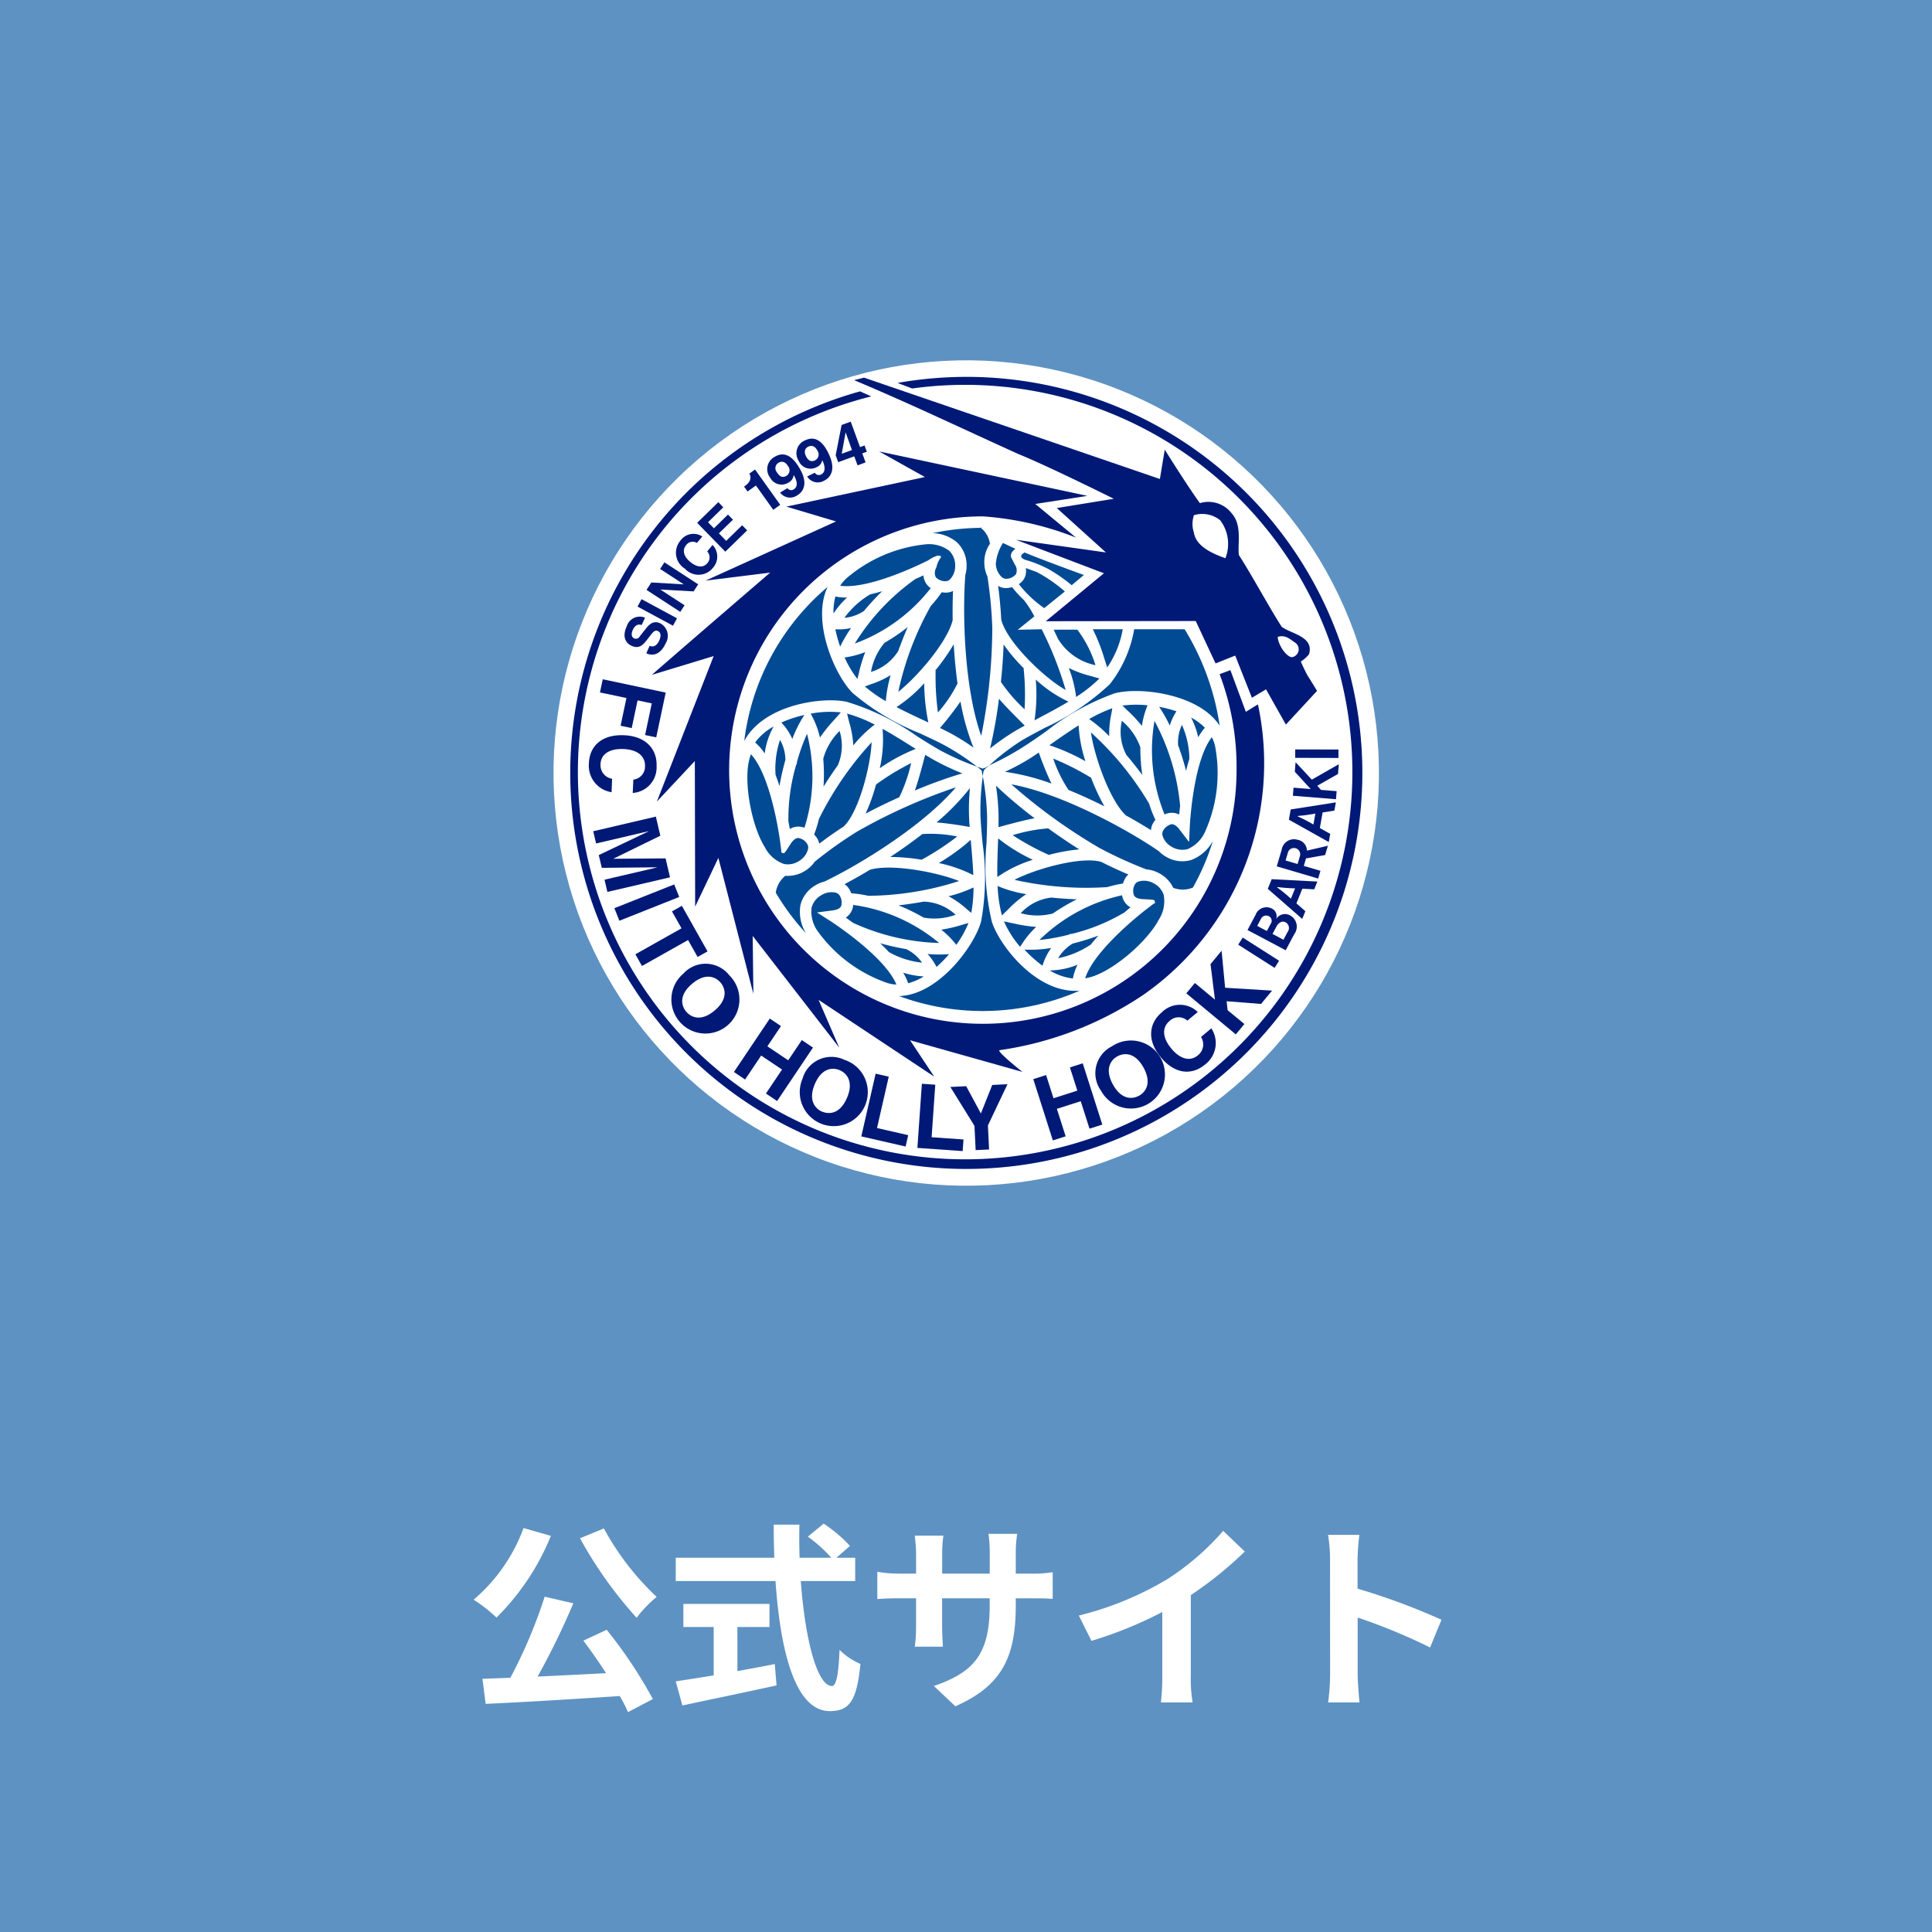 <svg xmlns="http://www.w3.org/2000/svg" width="154" height="154" viewBox="0 0 154 154">
  <g id="グループ_1458" data-name="グループ 1458" transform="translate(-3386 -6128)">
    <rect id="長方形_1217" data-name="長方形 1217" width="154" height="154" transform="translate(3386 6128)" fill="#5e92c2"/>
    <path id="パス_186" data-name="パス 186" d="M9.232-12.384a33.272,33.272,0,0,0,4.512,6.336,9.849,9.849,0,0,1,1.6-1.664,21.506,21.506,0,0,1-4.208-5.456Zm-4.5-.816A13.682,13.682,0,0,1,.752-7.488,12.37,12.37,0,0,1,2.576-6.064a19.479,19.479,0,0,0,4.336-6.512ZM9.5-4.224c.592.784,1.232,1.7,1.808,2.592-1.856.1-3.728.192-5.456.272A60,60,0,0,0,8.7-7.2L6.416-7.728A39.131,39.131,0,0,1,3.68-1.264l-2.224.08.256,2C4.528.688,8.56.448,12.4.192a10.881,10.881,0,0,1,.656,1.28L15.04.432a36.693,36.693,0,0,0-3.68-5.52ZM21.776-5.312h2.56v-1.84H17.472v1.84h2.416v3.856c-1.152.192-2.208.352-3.024.48l.528,1.92C19.456.5,22.272-.08,24.9-.656l-.144-1.7c-.976.192-2,.384-2.976.56Zm9.392-3.664v-1.856h-1.5l1.088-.944a11.951,11.951,0,0,0-2.1-1.776l-1.264,1.04a11.327,11.327,0,0,1,1.872,1.68H26.736c-.032-.864-.032-1.76-.016-2.64H24.672c0,.88.016,1.776.048,2.64H16.864v1.856h7.952C25.2-3.344,26.4,1.392,29.136,1.392c1.52,0,2.16-.736,2.448-3.76a5.352,5.352,0,0,1-1.664-1.12c-.08,2.032-.272,2.88-.608,2.88-1.168,0-2.144-3.7-2.48-8.368Zm12.8,1.9V-7.6h1.184c.848,0,1.408.016,1.76.048V-9.68a9.481,9.481,0,0,1-1.76.112H43.968v-1.68a10.08,10.08,0,0,1,.112-1.488H41.792a10.559,10.559,0,0,1,.1,1.488v1.68H38.1v-1.584a9.779,9.779,0,0,1,.1-1.44H35.92c.048.48.1.976.1,1.44v1.584h-1.36a10.393,10.393,0,0,1-1.728-.144v2.176c.352-.032.928-.064,1.728-.064h1.36v2.176a12.94,12.94,0,0,1-.1,1.68h2.24c-.016-.32-.064-.976-.064-1.68V-7.6h3.792v.608c0,3.936-1.36,5.312-4.448,6.384l1.712,1.616C43.008-.688,43.968-3.1,43.968-7.072Zm5.024.848L50-4.208a32.06,32.06,0,0,0,5.648-2.3v5.12A17.919,17.919,0,0,1,55.536.7h2.528a11,11,0,0,1-.144-2.1V-7.856a29.348,29.348,0,0,0,4.3-3.472L60.5-12.976a20.512,20.512,0,0,1-4.512,3.888A25.728,25.728,0,0,1,48.992-6.224ZM69.024-1.536A17.573,17.573,0,0,1,68.864.7h2.5c-.064-.656-.144-1.776-.144-2.24V-6.064A46.214,46.214,0,0,1,76.992-3.68L77.9-5.888a52.257,52.257,0,0,0-6.688-2.48v-2.368a17.4,17.4,0,0,1,.144-1.92h-2.5a11.107,11.107,0,0,1,.16,1.92Z" transform="translate(3423 6263)" fill="#fff"/>
    <g id="グループ_1496" data-name="グループ 1496" transform="translate(3389.711 5925.275)">
      <circle id="楕円形_294" data-name="楕円形 294" cx="32.897" cy="32.897" r="32.897" transform="translate(34.997 237.947) rotate(-10.433)" fill="#fff"/>
      <g id="グループ_1495" data-name="グループ 1495" transform="translate(35.76 226.789)">
        <circle id="楕円形_295" data-name="楕円形 295" cx="31.252" cy="31.252" r="31.252" transform="translate(0 14.239) rotate(-13.168)" fill="#fff"/>
        <g id="グループ_1494" data-name="グループ 1494" transform="translate(5.976 5.976)">
          <g id="グループ_1483" data-name="グループ 1483" transform="translate(13.876 11.989)">
            <path id="パス_5130" data-name="パス 5130" d="M125.37,279.7c.116.24.229.472.34.717a4.566,4.566,0,0,0,2.993,2.11,9.263,9.263,0,0,0-1.443-2.828Z" transform="translate(-100.705 -271.535)" fill="#004b93"/>
            <path id="パス_5131" data-name="パス 5131" d="M118.1,276.223l1.322-1.065a7.865,7.865,0,0,0-.838-1.312,8.419,8.419,0,0,1-.935-1.021,2.126,2.126,0,0,1-.465.076,1.157,1.157,0,0,1-.648-.178c.088.67.194,1.634.248,2.678.393,1.721,3.37,4.633,5.134,5.621a27.9,27.9,0,0,0-1.912-4.839Z" transform="translate(-96.298 -268.054)" fill="#004b93"/>
            <path id="パス_5132" data-name="パス 5132" d="M121.855,273.084l1.643-1.328a11.8,11.8,0,0,0-2.264-1.559c-.332-.114-.621-.22-.851-.308a1.248,1.248,0,0,1-.136.856,1.311,1.311,0,0,1-.418.427,9.171,9.171,0,0,0,2.026,1.912Z" transform="translate(-97.941 -266.64)" fill="#004b93"/>
            <path id="パス_5133" data-name="パス 5133" d="M120.471,267.413c-.435.261-.3.448.047.583a9.655,9.655,0,0,1,1.877.751,13.172,13.172,0,0,1,1.83,1.274l.979-.818C125.057,269.172,121.362,267.8,120.471,267.413Z" transform="translate(-98.124 -265.404)" fill="#004b93"/>
            <path id="パス_5134" data-name="パス 5134" d="M120.031,326.548a11.65,11.65,0,0,1-1.787-.276l-.473-.1-.309-.064a8.091,8.091,0,0,0,1.289,2.025l.195-.3a6.98,6.98,0,0,1,1.085-1.285Z" transform="translate(-96.759 -294.692)" fill="#004b93"/>
            <path id="パス_5135" data-name="パス 5135" d="M124.752,333.447a4.5,4.5,0,0,0,1.842.64,4.114,4.114,0,0,1,.375-1.1A5.929,5.929,0,0,1,124.752,333.447Z" transform="translate(-100.397 -298.123)" fill="#004b93"/>
            <path id="パス_5136" data-name="パス 5136" d="M122.854,330.338a9.921,9.921,0,0,1-1.92.134l-.215-.01a9.691,9.691,0,0,0,1.439,1.285l.073-.223a4.488,4.488,0,0,1,.623-1.186Z" transform="translate(-98.384 -296.801)" fill="#004b93"/>
            <path id="パス_5137" data-name="パス 5137" d="M117.273,322.355l.025-.024a8.342,8.342,0,0,1,1.445-1.213,9.686,9.686,0,0,1-2.2-.612l-.087-.042a10.965,10.965,0,0,0,.343,2.349l.239-.232Z" transform="translate(-96.259 -291.875)" fill="#004b93"/>
            <path id="パス_5138" data-name="パス 5138" d="M100.575,297.073l-.362-.227c-.7-.44-1.487-.933-2.277-1.371v.03a10.229,10.229,0,0,1-.223,3.107,14.026,14.026,0,0,1,2.862-1.539Z" transform="translate(-86.907 -279.406)" fill="#004b93"/>
            <path id="パス_5139" data-name="パス 5139" d="M135.784,319.807a1.514,1.514,0,0,0-1.1-.122.546.546,0,0,0-.326.23,1.038,1.038,0,0,0-.08.886c.1.179.343.279.714.3.926.046.926.046.945.187l.02.141-.109.036-.6.457c-.043.033-4.127,3.157-4.858,5.484,1.855-.243,4.891-2.816,5.862-4.664a2.7,2.7,0,0,0,.392-1.991A1.631,1.631,0,0,0,135.784,319.807Z" transform="translate(-103.211 -291.459)" fill="#004b93"/>
            <path id="パス_5140" data-name="パス 5140" d="M141.235,322.933l.027-.009.023-.018Z" transform="translate(-108.621 -293.093)" fill="#004b93"/>
            <path id="パス_5141" data-name="パス 5141" d="M144.388,320.466c-.009-.022-.02-.041-.03-.062l-.042-.02Z" transform="translate(-110.158 -291.835)" fill="#004b93"/>
            <path id="パス_5142" data-name="パス 5142" d="M147.559,320.348l-.068.019-.032.062Z" transform="translate(-111.726 -291.816)" fill="#004b93"/>
            <path id="パス_5143" data-name="パス 5143" d="M132.963,310.333a2.507,2.507,0,0,1-1.96-.242,2.4,2.4,0,0,1-.616-.471l-.109-.074c-2.612-1.772-7.743-4.539-11.642-5.249a44.278,44.278,0,0,0,7.022,5.072,33.422,33.422,0,0,0,3.744,1.71,2.5,2.5,0,0,1,.941.268,2.592,2.592,0,0,1,1.2,1.2,2.111,2.111,0,0,0,1.565-.019,18.99,18.99,0,0,0,1.591-3.714A3.26,3.26,0,0,1,132.963,310.333Z" transform="translate(-97.345 -283.808)" fill="#004b93"/>
            <path id="パス_5144" data-name="パス 5144" d="M119.231,314.6a13.989,13.989,0,0,1-2.762-1.707l-.015.427c-.031.828-.066,1.755-.05,2.658l.024-.019A10.2,10.2,0,0,1,119.231,314.6Z" transform="translate(-96.23 -288.095)" fill="#004b93"/>
            <path id="パス_5145" data-name="パス 5145" d="M118.855,311.843a19.972,19.972,0,0,0,2.879,1.57,14.607,14.607,0,0,1,2.425-.439c-.757-.473-1.615-1.053-2.473-1.673a12.627,12.627,0,0,0-2.831.542Z" transform="translate(-97.454 -287.299)" fill="#004b93"/>
            <path id="パス_5146" data-name="パス 5146" d="M116.4,306.954c0,.258,0,.539-.006.869l.039-.011.085-.024c.968-.265,1.964-.532,2.753-.676a36.508,36.508,0,0,1-3.077-2.594,19.1,19.1,0,0,1,.206,2.436Z" transform="translate(-96.127 -283.918)" fill="#004b93"/>
            <path id="パス_5147" data-name="パス 5147" d="M99.741,326.517a13.578,13.578,0,0,0-6.85-3.033,1.417,1.417,0,0,1-.124.474,1.366,1.366,0,0,1-.465.538c.19.134.38.27.569.411a17.653,17.653,0,0,0,6.87,1.61Z" transform="translate(-84.205 -293.381)" fill="#004b93"/>
            <path id="パス_5148" data-name="パス 5148" d="M101.427,334.266a4.476,4.476,0,0,1,.4.84,4.64,4.64,0,0,0,1.246-.542A6.67,6.67,0,0,1,101.427,334.266Z" transform="translate(-88.759 -298.761)" fill="#004b93"/>
            <path id="パス_5149" data-name="パス 5149" d="M99.853,330.051a20.672,20.672,0,0,1-2.085-.469c.253.239.489.475.7.706a6.807,6.807,0,0,0,2.637.839A3.283,3.283,0,0,0,99.853,330.051Z" transform="translate(-86.933 -296.424)" fill="#004b93"/>
            <path id="パス_5150" data-name="パス 5150" d="M92.458,319.245a2.225,2.225,0,0,1,.178.354,9.109,9.109,0,0,1,1.36.2,24.12,24.12,0,0,0,7.233-1.178c-1.847-.737-5.441-1.39-7.1-.9-.69.417-1.372.8-2.031,1.151a1.261,1.261,0,0,1,.36.373Z" transform="translate(-84.102 -290.423)" fill="#004b93"/>
            <path id="パス_5151" data-name="パス 5151" d="M109.252,326.469a11.818,11.818,0,0,1-1.761.418,6.922,6.922,0,0,1,1.183,1.192l.013.016a8.364,8.364,0,0,0,.974-1.745Z" transform="translate(-91.784 -294.811)" fill="#004b93"/>
            <path id="パス_5152" data-name="パス 5152" d="M107.019,331.3a10.66,10.66,0,0,1-1.714-.013,4.353,4.353,0,0,1,.715,1.032,9.728,9.728,0,0,0,1-1.019Z" transform="translate(-90.693 -297.273)" fill="#004b93"/>
            <path id="パス_5153" data-name="パス 5153" d="M101.884,314.217a21.594,21.594,0,0,0,2.831-1.849,10.457,10.457,0,0,0-2.781-.194c-.786.612-1.643,1.222-2.553,1.823a16.3,16.3,0,0,1,2.5.22Z" transform="translate(-87.738 -287.719)" fill="#004b93"/>
            <path id="パス_5154" data-name="パス 5154" d="M102.689,324.229a4.886,4.886,0,0,0,2.55-.226,3.926,3.926,0,0,0-2.529-1.048c-.673.122-1.367.225-2.019.3a15.592,15.592,0,0,1,2,.974Z" transform="translate(-88.391 -293.117)" fill="#004b93"/>
            <path id="パス_5155" data-name="パス 5155" d="M119.13,317.949a26.009,26.009,0,0,0,7.4.581,8.853,8.853,0,0,1,1.252-.285,2.224,2.224,0,0,1,.149-.367,1.251,1.251,0,0,1,.282-.353c-.578-.245-1.35-.59-2.157-1C124.524,316.06,120.939,317.021,119.13,317.949Z" transform="translate(-97.591 -289.848)" fill="#004b93"/>
            <path id="パス_5156" data-name="パス 5156" d="M136.434,303.009a9.017,9.017,0,0,1-.5-1.28,24.146,24.146,0,0,0-4.638-5.675c.285,1.968,1.518,5.407,2.773,6.6.706.391,1.38.788,2.014,1.183a1.242,1.242,0,0,1,.136-.5A2.151,2.151,0,0,1,136.434,303.009Z" transform="translate(-103.66 -279.695)" fill="#004b93"/>
            <path id="パス_5157" data-name="パス 5157" d="M145.157,296.465a20.407,20.407,0,0,1,.636,2.041c.081-.339.167-.662.261-.964a6.822,6.822,0,0,0-.592-2.7,3.291,3.291,0,0,0-.305,1.623Z" transform="translate(-110.573 -279.089)" fill="#004b93"/>
            <path id="パス_5158" data-name="パス 5158" d="M122.692,323.582a15.6,15.6,0,0,1,1.913-1.129c-.655-.023-1.356-.07-2.036-.138a3.919,3.919,0,0,0-2.438,1.245,4.891,4.891,0,0,0,2.561.022Z" transform="translate(-98.091 -292.798)" fill="#004b93"/>
            <path id="パス_5159" data-name="パス 5159" d="M143,293.463a4.32,4.32,0,0,1,.535-1.136,9.7,9.7,0,0,0-1.381-.355,10.861,10.861,0,0,1,.846,1.491Z" transform="translate(-109.081 -277.658)" fill="#004b93"/>
            <path id="パス_5160" data-name="パス 5160" d="M136.313,291.7l.308.3a11.826,11.826,0,0,1,1.242,1.316,7,7,0,0,1,.44-1.621l.008-.019a8.36,8.36,0,0,0-2,.024Z" transform="translate(-106.165 -277.484)" fill="#004b93"/>
            <path id="パス_5161" data-name="パス 5161" d="M142.463,301.544a1.37,1.37,0,0,1,.7.133c.021-.231.044-.463.071-.7a17.632,17.632,0,0,0-2.041-6.757,13.566,13.566,0,0,0,.8,7.45,1.388,1.388,0,0,1,.47-.126Z" transform="translate(-108.49 -278.782)" fill="#004b93"/>
            <path id="パス_5162" data-name="パス 5162" d="M147.242,293.68a6.616,6.616,0,0,1,.563,1.571,4.445,4.445,0,0,1,.531-.764,4.655,4.655,0,0,0-1.094-.807Z" transform="translate(-111.618 -278.51)" fill="#004b93"/>
            <path id="パス_5163" data-name="パス 5163" d="M124.69,296.5a16.341,16.341,0,0,1,2.872,1.277,10.942,10.942,0,0,1-.54-2.86c-.729.46-1.448.961-2.088,1.412Z" transform="translate(-100.366 -279.128)" fill="#004b93"/>
            <path id="パス_5164" data-name="パス 5164" d="M143.412,305.544a1.63,1.63,0,0,0,1.262.178,2.7,2.7,0,0,0,1.418-1.453,11.427,11.427,0,0,0,.755-6.815h0l-.048-.164a2.781,2.781,0,0,0-.2-.485c-1.5,1.931-1.752,7.048-1.755,7.1l-.036.784-.022.47-.286-.374-.476-.623c-.226-.3-.444-.437-.649-.421a1.04,1.04,0,0,0-.684.569.545.545,0,0,0,0,.4,1.517,1.517,0,0,0,.721.834Z" transform="translate(-109.328 -280.07)" fill="#004b93"/>
            <path id="パス_5165" data-name="パス 5165" d="M120.322,299.246c-.269.182-.5.336-.718.472a17.733,17.733,0,0,1-1.974,1.06,18.4,18.4,0,0,1,3.7.936A26.6,26.6,0,0,1,120.322,299.246Z" transform="translate(-96.843 -281.287)" fill="#004b93"/>
            <path id="パス_5166" data-name="パス 5166" d="M129.851,322.411a1.4,1.4,0,0,1-.161-.462,13.571,13.571,0,0,0-6.586,3.564,15.43,15.43,0,0,0,2.37-.433c.031-.016.145-.074.146-.072l.016.029a15.26,15.26,0,0,0,4.243-1.72c.16-.14.321-.275.479-.406A1.364,1.364,0,0,1,129.851,322.411Z" transform="translate(-99.574 -292.615)" fill="#004b93"/>
            <path id="パス_5167" data-name="パス 5167" d="M137.6,296.3a4.889,4.889,0,0,0-1.471-2.1,3.919,3.919,0,0,0,.358,2.714c.442.522.878,1.073,1.268,1.6a15.784,15.784,0,0,1-.155-2.214Z" transform="translate(-106.028 -278.771)" fill="#004b93"/>
            <path id="パス_5168" data-name="パス 5168" d="M127.25,329a3.289,3.289,0,0,0-1.163,1.166,7.23,7.23,0,0,0,2.6-1.084c.185-.233.39-.471.608-.714a20.429,20.429,0,0,1-2.04.632Z" transform="translate(-101.063 -295.818)" fill="#004b93"/>
            <path id="パス_5169" data-name="パス 5169" d="M132.78,292.666l.027-.151.054-.319h0a11.151,11.151,0,0,0-1.844.859,10.516,10.516,0,0,1,1.6,1.371,7.343,7.343,0,0,1,.163-1.76Z" transform="translate(-103.523 -277.769)" fill="#004b93"/>
            <path id="パス_5170" data-name="パス 5170" d="M108.65,321.4a7.334,7.334,0,0,1,1.443,1.019l.118.1.249.207h0a11.309,11.309,0,0,0,.178-2.027A10.463,10.463,0,0,1,108.65,321.4Z" transform="translate(-92.362 -291.989)" fill="#004b93"/>
            <path id="パス_5171" data-name="パス 5171" d="M128.318,301.729A21.664,21.664,0,0,0,125.3,300.2a10.522,10.522,0,0,0,1.224,2.506c.922.375,1.88.811,2.855,1.3a16.383,16.383,0,0,1-1.061-2.277Z" transform="translate(-100.67 -281.764)" fill="#004b93"/>
            <path id="パス_5172" data-name="パス 5172" d="M108.815,266.473a2.44,2.44,0,0,1-.1.77l-.009.131c-.228,3.148-.06,8.975,1.276,12.706a44.291,44.291,0,0,0,.881-8.617,33.77,33.77,0,0,0-.391-4.1,2.481,2.481,0,0,1-.239-.949,2.592,2.592,0,0,1,.441-1.643,1.95,1.95,0,0,0-.724-1.27,19.329,19.329,0,0,0-3.847.42,3.122,3.122,0,0,1,1.942.732,2.51,2.51,0,0,1,.77,1.82Z" transform="translate(-91.091 -263.454)" fill="#004b93"/>
            <path id="パス_5173" data-name="パス 5173" d="M115.262,265.929c-.014.018-.025.037-.038.055s0,.032,0,.047Z" transform="translate(-95.643 -264.664)" fill="#004b93"/>
            <path id="パス_5174" data-name="パス 5174" d="M113.68,263.4c.018.017.032.033.05.05h.071Z" transform="translate(-94.872 -263.404)" fill="#004b93"/>
            <path id="パス_5175" data-name="パス 5175" d="M103.347,271.633l.012-.005.008-.005Z" transform="translate(-89.717 -267.505)" fill="#004b93"/>
            <path id="パス_5176" data-name="パス 5176" d="M93.73,276.492a13.569,13.569,0,0,0,6.052-4.417,1.393,1.393,0,0,1-.348-.344,1.37,1.37,0,0,1-.234-.672c-.21.1-.423.194-.639.288a17.641,17.641,0,0,0-4.831,5.145Z" transform="translate(-84.918 -267.223)" fill="#004b93"/>
            <path id="パス_5177" data-name="パス 5177" d="M97.39,280.544a4.894,4.894,0,0,0-1.08,2.322,3.922,3.922,0,0,0,2.172-1.667c.23-.643.489-1.3.751-1.9a15.625,15.625,0,0,1-1.843,1.245Z" transform="translate(-86.205 -271.336)" fill="#004b93"/>
            <path id="パス_5178" data-name="パス 5178" d="M98.421,281.781l.022-.013.013-.013Z" transform="translate(-87.259 -272.56)" fill="#004b93"/>
            <path id="パス_5179" data-name="パス 5179" d="M100.646,283.064l-.008.012-.007.019Z" transform="translate(-88.362 -273.213)" fill="#004b93"/>
            <path id="パス_5180" data-name="パス 5180" d="M92.082,275.7a3.282,3.282,0,0,0,1.56-.55,20.655,20.655,0,0,1,1.449-1.571c-.333.1-.656.186-.963.256A6.83,6.83,0,0,0,92.082,275.7Z" transform="translate(-84.096 -268.483)" fill="#004b93"/>
            <path id="パス_5181" data-name="パス 5181" d="M95.194,276.7l-.017.01-.018.021Z" transform="translate(-85.631 -270.038)" fill="#004b93"/>
            <path id="パス_5182" data-name="パス 5182" d="M96.115,274.091l.025-.006.016-.009Z" transform="translate(-86.108 -268.729)" fill="#004b93"/>
            <path id="パス_5183" data-name="パス 5183" d="M125.035,289.392l-.028-.011a10.242,10.242,0,0,1-2.579-1.747,14.008,14.008,0,0,1-.1,3.245l.377-.2C123.441,290.291,124.261,289.857,125.035,289.392Z" transform="translate(-99.189 -275.494)" fill="#004b93"/>
            <path id="パス_5184" data-name="パス 5184" d="M91.422,274.5a4.418,4.418,0,0,1-.926-.081,4.652,4.652,0,0,0-.153,1.355,6.659,6.659,0,0,1,1.079-1.274Z" transform="translate(-83.227 -268.899)" fill="#004b93"/>
            <path id="パス_5185" data-name="パス 5185" d="M109.642,313.133a16.384,16.384,0,0,1-2.542,1.848,10.948,10.948,0,0,1,2.749.964c-.034-.862-.112-1.735-.181-2.516Z" transform="translate(-91.589 -288.216)" fill="#004b93"/>
            <path id="パス_5186" data-name="パス 5186" d="M105.02,273.534a1.245,1.245,0,0,1-.5.132,2.217,2.217,0,0,1-.4-.026,9.022,9.022,0,0,1-.858,1.078,24.142,24.142,0,0,0-2.6,6.854c1.563-1.232,3.924-4.018,4.331-5.7C104.986,275.063,104.993,274.281,105.02,273.534Z" transform="translate(-88.381 -268.458)" fill="#004b93"/>
            <path id="パス_5187" data-name="パス 5187" d="M109.319,278.16a.1.1,0,0,0-.005.018v.025Z" transform="translate(-92.694 -270.767)" fill="#004b93"/>
            <path id="パス_5188" data-name="パス 5188" d="M105.834,275.9l.009-.01v-.006Z" transform="translate(-90.957 -269.632)" fill="#004b93"/>
            <path id="パス_5189" data-name="パス 5189" d="M106.519,286.115l.037-.045c.013-.015,0-.038,0-.054Z" transform="translate(-91.299 -274.686)" fill="#004b93"/>
            <path id="パス_5190" data-name="パス 5190" d="M108.025,282.018a16.423,16.423,0,0,1-1.442,2.057,21.436,21.436,0,0,0,.186,3.378,10.514,10.514,0,0,0,1.558-2.313C108.191,284.154,108.09,283.106,108.025,282.018Z" transform="translate(-91.327 -272.691)" fill="#004b93"/>
            <path id="パス_5191" data-name="パス 5191" d="M109.956,294.8a18.425,18.425,0,0,1-1.039-3.673,26.655,26.655,0,0,1-1.633,2.107c.293.141.542.267.768.385A17.49,17.49,0,0,1,109.956,294.8Z" transform="translate(-91.68 -277.236)" fill="#004b93"/>
            <path id="パス_5192" data-name="パス 5192" d="M95.778,287.662l-.144.053-.3.113h0A11.212,11.212,0,0,0,97,289a10.39,10.39,0,0,1,.385-2.075,7.363,7.363,0,0,1-1.607.737Z" transform="translate(-85.716 -275.138)" fill="#004b93"/>
            <path id="パス_5193" data-name="パス 5193" d="M93.755,283.256a6.982,6.982,0,0,1-1.625.429h-.02a8.373,8.373,0,0,0,1.024,1.716c.031-.123.1-.415.1-.414a11.83,11.83,0,0,1,.521-1.731Z" transform="translate(-84.11 -273.309)" fill="#004b93"/>
            <path id="パス_5194" data-name="パス 5194" d="M102.9,291.343a16.293,16.293,0,0,1-.33-3.126,10.956,10.956,0,0,1-2.21,1.9c.764.4,1.559.771,2.27,1.1Z" transform="translate(-88.225 -275.785)" fill="#004b93"/>
            <path id="パス_5195" data-name="パス 5195" d="M90.643,279.534a9.7,9.7,0,0,0,.382,1.374,10.828,10.828,0,0,1,.868-1.478,4.339,4.339,0,0,1-1.25.1Z" transform="translate(-83.378 -271.4)" fill="#004b93"/>
            <path id="パス_5196" data-name="パス 5196" d="M88.012,309.476v-.009a.1.1,0,0,0,0-.016Z" transform="translate(-82.065 -286.379)" fill="#004b93"/>
            <path id="パス_5197" data-name="パス 5197" d="M87.642,303.73a8.867,8.867,0,0,1-.38,1.227,2.24,2.24,0,0,1,.244.312,1.27,1.27,0,0,1,.165.42c.5-.377,1.186-.873,1.947-1.366,1.167-1.1,2.128-4.683,2.229-6.713A26.027,26.027,0,0,0,87.642,303.73Z" transform="translate(-81.691 -280.471)" fill="#004b93"/>
            <path id="パス_5198" data-name="パス 5198" d="M88.738,300.251c.347-.557.738-1.14,1.137-1.7a3.919,3.919,0,0,0,.141-2.734,4.9,4.9,0,0,0-1.3,2.208,15.587,15.587,0,0,1,.022,2.226Z" transform="translate(-82.416 -279.579)" fill="#004b93"/>
            <path id="パス_5199" data-name="パス 5199" d="M81.458,297.229a7.22,7.22,0,0,0-.358,2.789c.109.278.214.575.315.887a20.431,20.431,0,0,1,.471-2.085,3.285,3.285,0,0,0-.428-1.591Z" transform="translate(-78.604 -280.281)" fill="#004b93"/>
            <path id="パス_5200" data-name="パス 5200" d="M104.08,299.725c-.254.971-.522,1.966-.791,2.722a36.29,36.29,0,0,1,3.785-1.367,19.284,19.284,0,0,1-2.212-1.041c-.224-.125-.467-.269-.75-.439l-.011.039Z" transform="translate(-89.688 -281.464)" fill="#004b93"/>
            <path id="パス_5201" data-name="パス 5201" d="M106.732,307.64c1.067.077,2.318.3,2.642.361-.024-.325-.04-.6-.05-.858a17.819,17.819,0,0,1,.07-2.239,18.365,18.365,0,0,1-2.662,2.736Z" transform="translate(-91.405 -284.111)" fill="#004b93"/>
            <path id="パス_5202" data-name="パス 5202" d="M77.875,296.374a4.082,4.082,0,0,1,.764.875,5.957,5.957,0,0,1,.71-2.149,4.49,4.49,0,0,0-1.474,1.274Z" transform="translate(-77.007 -279.219)" fill="#004b93"/>
            <path id="パス_5203" data-name="パス 5203" d="M92.58,293.381l.08.314.009.034A8.381,8.381,0,0,1,93,295.586a9.626,9.626,0,0,1,1.628-1.6l.079-.055a10.978,10.978,0,0,0-2.206-.877Z" transform="translate(-84.303 -278.199)" fill="#004b93"/>
            <path id="パス_5204" data-name="パス 5204" d="M82.211,294.046a4.465,4.465,0,0,1,.715,1.132,9.874,9.874,0,0,1,.844-1.73l.116-.181a9.731,9.731,0,0,0-1.832.6Z" transform="translate(-79.093 -278.304)" fill="#004b93"/>
            <path id="パス_5205" data-name="パス 5205" d="M86.724,292.91l.166.321a7.011,7.011,0,0,1,.568,1.581,11.625,11.625,0,0,1,1.133-1.409l.321-.361.209-.235a8.113,8.113,0,0,0-2.4.1Z" transform="translate(-81.422 -278.05)" fill="#004b93"/>
            <path id="パス_5206" data-name="パス 5206" d="M84.639,296.263a15.476,15.476,0,0,0-.81,2.27c0,.034-.008.161-.01.161h-.034a15.244,15.244,0,0,0-.632,4.536c.041.208.077.414.113.617a1.369,1.369,0,0,1,.686-.188,1.417,1.417,0,0,1,.481.091,13.572,13.572,0,0,0,.206-7.487Z" transform="translate(-79.633 -279.799)" fill="#004b93"/>
            <path id="パス_5207" data-name="パス 5207" d="M83.167,309.819v-.02Z" transform="translate(-79.646 -286.553)" fill="#004b93"/>
            <path id="パス_5208" data-name="パス 5208" d="M96.281,302.63a14.547,14.547,0,0,1-.832,2.319c.788-.419,1.72-.872,2.686-1.306a12.581,12.581,0,0,0,.945-2.721,19.943,19.943,0,0,0-2.8,1.708Z" transform="translate(-85.776 -282.124)" fill="#004b93"/>
            <path id="パス_5209" data-name="パス 5209" d="M117.26,293.252c.22-.131.466-.27.756-.429l-.029-.029-.063-.062c-.714-.706-1.442-1.436-1.962-2.046a36.461,36.461,0,0,1-.709,3.962,19.369,19.369,0,0,1,2.007-1.4Z" transform="translate(-95.657 -277.016)" fill="#004b93"/>
            <path id="パス_5210" data-name="パス 5210" d="M118.783,283.938a14.554,14.554,0,0,1-1.593-1.88c-.031.892-.1,1.926-.213,2.979a12.7,12.7,0,0,0,1.885,2.18A20,20,0,0,0,118.783,283.938Z" transform="translate(-96.517 -272.711)" fill="#004b93"/>
            <path id="パス_5211" data-name="パス 5211" d="M120.568,285.7a.151.151,0,0,0,.007.055l.042.043Z" transform="translate(-98.309 -274.529)" fill="#004b93"/>
            <path id="パス_5212" data-name="パス 5212" d="M92.9,328.7l.167.04a2.623,2.623,0,0,0,.518.072c-.923-2.262-5.228-5.042-5.273-5.07l-.66-.423-.4-.254.467-.061.778-.1c.369-.048.6-.166.688-.352a1.033,1.033,0,0,0-.15-.877.545.545,0,0,0-.342-.2,1.523,1.523,0,0,0-1.083.209,1.627,1.627,0,0,0-.786,1.005,2.7,2.7,0,0,0,.549,1.954A11.445,11.445,0,0,0,92.9,328.7Z" transform="translate(-81.457 -292.362)" fill="#004b93"/>
            <path id="パス_5213" data-name="パス 5213" d="M83.121,314.167a2.507,2.507,0,0,1,1.189-1.577,2.434,2.434,0,0,1,.717-.3l.118-.057c2.84-1.376,7.8-4.435,10.366-7.458a44.383,44.383,0,0,0-7.9,3.545,33.542,33.542,0,0,0-3.354,2.388,2.494,2.494,0,0,1-.7.681,2.589,2.589,0,0,1-1.641.439,2.093,2.093,0,0,0-.761,1.348,19.314,19.314,0,0,0,2.407,3.233A3.249,3.249,0,0,1,83.121,314.167Z" transform="translate(-78.641 -284.047)" fill="#004b93"/>
            <path id="パス_5214" data-name="パス 5214" d="M80.818,308a1.52,1.52,0,0,0,.654-.888.543.543,0,0,0-.037-.4,1.033,1.033,0,0,0-.727-.512c-.2,0-.412.157-.614.47-.494.766-.494.766-.617.73l-.123-.036v-.117l-.1-.768c-.007-.053-.669-5.15-2.32-6.948-.717,1.727-.007,5.644,1.107,7.408a2.7,2.7,0,0,0,1.528,1.335A1.631,1.631,0,0,0,80.818,308Z" transform="translate(-76.395 -281.434)" fill="#004b93"/>
            <path id="パス_5215" data-name="パス 5215" d="M91.726,269.015a2.726,2.726,0,0,0-.322.412c2.422.332,6.981-2.006,7.028-2.031a2.727,2.727,0,0,1,.7-.361c.212-.028.423.009.237.219a2.142,2.142,0,0,0-.3.724.817.817,0,0,0-.039.773,1.036,1.036,0,0,0,.834.309.545.545,0,0,0,.348-.2,1.515,1.515,0,0,0,.36-1.043,1.629,1.629,0,0,0-.477-1.182,2.7,2.7,0,0,0-1.967-.5,11.442,11.442,0,0,0-6.282,2.751h0Z" transform="translate(-83.758 -264.765)" fill="#004b93"/>
            <path id="パス_5216" data-name="パス 5216" d="M119.638,287.781a19.534,19.534,0,0,1,5.46-3.039c1.9-.53,6.49-.024,8.264,2.389.044.054.087.114.128.176a20.315,20.315,0,0,0-2.79-7.678h-4.022a9.721,9.721,0,0,1-1.946,4.383,19.538,19.538,0,0,1-5.19,3.481c-.676.357-1.314.694-1.877,1.029a18.741,18.741,0,0,0-2.536,1.953,22.291,22.291,0,0,0,2.739-1.49C118.421,288.636,119.012,288.22,119.638,287.781Z" transform="translate(-95.595 -271.499)" fill="#004b93"/>
            <path id="パス_5217" data-name="パス 5217" d="M90.16,284.576a19.517,19.517,0,0,1-5.362-3.209c-1.411-1.383-3.265-5.608-2.063-8.35.015-.038.031-.076.049-.115-.4.343-.8.7-1.17,1.075a19.116,19.116,0,0,0-5.47,11.2c1.559-2.919,6.261-3.548,8.183-3.118a19.549,19.549,0,0,1,5.609,2.754c.647.407,1.259.791,1.829,1.111a20.5,20.5,0,0,0,2.932,1.3,18.975,18.975,0,0,0-2.608-1.715C91.509,285.2,90.854,284.9,90.16,284.576Z" transform="translate(-76.143 -268.143)" fill="#004b93"/>
            <path id="パス_5218" data-name="パス 5218" d="M108.167,314.591a19.525,19.525,0,0,1-.42-6.236c.028-.764.056-1.486.047-2.139a20.6,20.6,0,0,0-.34-3.2,19,19,0,0,0-.186,3.15c.026.653.09,1.372.158,2.134a19.542,19.542,0,0,1-.1,6.248c-.493,1.914-3.224,5.632-6.2,5.962a2.468,2.468,0,0,1-.347.026,19.219,19.219,0,0,0,14.392-.43C111.777,320.39,108.768,316.511,108.167,314.591Z" transform="translate(-88.436 -283.169)" fill="#004b93"/>
            <path id="パス_5219" data-name="パス 5219" d="M113.692,301.737a.546.546,0,0,1,.121-.174c.087-.087.174-.154.335-.288-.141.08-.265.166-.269.167l-.215.082-.057.011h0c-.044-.021-.119-.045-.258-.091l-.187-.066c.111.087.177.141.18.143l.169.139.029.044h0c.006.048.021.122.049.258,0,0,.014.07.036.184.017-.122.028-.191.029-.2S113.685,301.778,113.692,301.737Z" transform="translate(-94.614 -282.3)" fill="#004b93"/>
            <path id="パス_5220" data-name="パス 5220" d="M116.166,267.577a1.517,1.517,0,0,0,.442,1.011.541.541,0,0,0,.362.167,1.035,1.035,0,0,0,.808-.373.818.818,0,0,0-.1-.767c-.409-.8-.3-.561-.3-.775s.346-.476.346-.476l-.99-.462a3.677,3.677,0,0,0-.568,1.675Z" transform="translate(-96.112 -264.649)" fill="#004b93"/>
            <path id="パス_5221" data-name="パス 5221" d="M132.646,282.371c.042.127.075.223.1.3a7.781,7.781,0,0,0,1.236-3.041H131.6a14.706,14.706,0,0,1,.9,2.284Z" transform="translate(-103.811 -271.499)" fill="#004b93"/>
            <path id="パス_5222" data-name="パス 5222" d="M129.587,286.444l-.035-.009a8.368,8.368,0,0,1-1.773-.646,9.617,9.617,0,0,1,.57,2.209l.008.1a10.979,10.979,0,0,0,1.862-1.472l-.321-.091Z" transform="translate(-101.907 -274.573)" fill="#004b93"/>
          </g>
          <g id="グループ_1493" data-name="グループ 1493">
            <g id="グループ_1491" data-name="グループ 1491" transform="translate(1.496 0.062)">
              <g id="グループ_1489" data-name="グループ 1489" transform="translate(0 3.509)">
                <g id="グループ_1488" data-name="グループ 1488">
                  <g id="グループ_1486" data-name="グループ 1486">
                    <g id="グループ_1484" data-name="グループ 1484" transform="translate(2.84)">
                      <path id="パス_5223" data-name="パス 5223" d="M59.1,279.942c.164.07.51.13.754-.4.132-.289.209-.641-.1-.783-.228-.1-.389.088-.6.364l-.216.279c-.325.421-.639.828-1.281.535-.326-.149-.819-.586-.386-1.533a1.089,1.089,0,0,1,1.464-.707l-.268.586c-.137-.044-.468-.136-.712.4-.106.232-.147.547.118.668a.353.353,0,0,0,.446-.17l.5-.631c.28-.354.61-.645,1.134-.4a1.126,1.126,0,0,1,.429,1.587c-.487,1.065-1.184.968-1.546.8Z" transform="translate(-57.102 -262.073)" fill="#001976"/>
                      <path id="パス_5224" data-name="パス 5224" d="M62.314,276.369l-.319.591-2.827-1.526.319-.591Z" transform="translate(-58.133 -260.694)" fill="#001976"/>
                      <path id="パス_5225" data-name="パス 5225" d="M61.68,269.512l.342-.526,2.692,1.753-.366.563-2.635-.151-.005.008,1.92,1.25-.342.525-2.692-1.752.385-.593,2.571.152.005-.007Z" transform="translate(-58.844 -257.772)" fill="#001976"/>
                      <path id="パス_5226" data-name="パス 5226" d="M66.949,265.165a.652.652,0,0,0-.879.2c-.2.248-.341.75.359,1.328.444.367.99.521,1.35.084a.684.684,0,0,0-.013-.932l.427-.517a1.337,1.337,0,0,1,.025,1.829,1.463,1.463,0,0,1-2.232.058A1.483,1.483,0,0,1,65.619,265a1.276,1.276,0,0,1,1.757-.345Z" transform="translate(-61.178 -255.501)" fill="#001976"/>
                      <path id="パス_5227" data-name="パス 5227" d="M70.733,259.825l-1.218,1.19.472.483,1.119-1.094.4.406-1.122,1.09.581.6,1.272-1.244.4.406-1.742,1.7-2.244-2.3,1.688-1.65Z" transform="translate(-62.863 -252.998)" fill="#001976"/>
                      <path id="パス_5228" data-name="パス 5228" d="M76.117,255.579l.079-.056c.535-.382.479-.762.341-.98l.455-.326L79,257.03l-.554.4-1.384-1.937-.669.478Z" transform="translate(-66.59 -250.403)" fill="#001976"/>
                      <path id="パス_5229" data-name="パス 5229" d="M81.419,254.508h0a.368.368,0,0,0,.518.086c.242-.145.361-.5-.009-1.12h-.013a.75.75,0,0,1-.412.589,1.024,1.024,0,0,1-1.456-.387,1.108,1.108,0,0,1,.37-1.672c1.027-.617,1.709.479,1.96.9.69,1.148.371,1.846-.163,2.167a.992.992,0,0,1-1.378-.211Zm-.071-.987a.514.514,0,0,0,.131-.755c-.2-.339-.475-.459-.776-.279a.5.5,0,0,0-.12.755c.27.447.544.412.765.28Z" transform="translate(-68.438 -249.207)" fill="#001976"/>
                      <path id="パス_5230" data-name="パス 5230" d="M85.928,252.022h0a.37.37,0,0,0,.508.133c.254-.124.4-.461.093-1.117h-.013a.749.749,0,0,1-.465.55,1.025,1.025,0,0,1-1.414-.517,1.109,1.109,0,0,1,.52-1.632c1.078-.523,1.659.631,1.871,1.07.584,1.206.2,1.872-.358,2.145a.992.992,0,0,1-1.354-.335Zm.02-.989a.515.515,0,0,0,.2-.741c-.172-.355-.432-.5-.748-.347-.158.076-.4.293-.188.741.225.469.5.459.735.347Z" transform="translate(-70.759 -247.952)" fill="#001976"/>
                      <path id="パス_5231" data-name="パス 5231" d="M93.169,249l-.361.132.262.718-.64.234-.263-.718-1.28.467-.2-.553.472-2.412.727-.266.742,2.031.361-.132Zm-1.184-.133c-.287-.787-.458-1.3-.5-1.4h-.009l-.305,1.692Z" transform="translate(-73.858 -246.604)" fill="#001976"/>
                    </g>
                    <g id="グループ_1485" data-name="グループ 1485" transform="translate(0 20.534)">
                      <path id="パス_5232" data-name="パス 5232" d="M53.19,288.636l.222-1.049,5.018,1.061-.755,3.571-.888-.187.533-2.524-1.132-.238-.467,2.208-.887-.188.466-2.208Z" transform="translate(-52.31 -287.587)" fill="#001976"/>
                      <path id="パス_5233" data-name="パス 5233" d="M54.977,300.03a1.042,1.042,0,0,0,.927-1.1c.02-.515-.3-1.284-1.744-1.338-.92-.034-1.763.3-1.8,1.2a1.1,1.1,0,0,0,.921,1.171l-.04,1.07a2.135,2.135,0,0,1-1.808-2.3c.051-1.364,1.008-2.307,2.778-2.241,1.792.067,2.667,1.136,2.617,2.457a2.038,2.038,0,0,1-1.9,2.144Z" transform="translate(-51.435 -292.032)" fill="#001976"/>
                      <path id="パス_5234" data-name="パス 5234" d="M53.247,315.437l-.228-.974,4.172-.974v-.014l-4.389.042L52.56,312.5l3.958-1.885V310.6l-4.172.974-.227-.974,4.992-1.165.355,1.523-3.724,1.823v.014l4.144-.03.352,1.509Z" transform="translate(-51.775 -298.487)" fill="#001976"/>
                      <path id="パス_5235" data-name="パス 5235" d="M55.889,323.121l-.4-1,4.769-1.893.4,1Z" transform="translate(-53.46 -303.875)" fill="#001976"/>
                      <path id="パス_5236" data-name="パス 5236" d="M59.352,328.421l-.525-.933,3.676-2.069-.76-1.349.79-.444,2.044,3.632-.791.445-.76-1.35Z" transform="translate(-55.123 -305.568)" fill="#001976"/>
                      <path id="パス_5237" data-name="パス 5237" d="M69.033,333.766a2.712,2.712,0,1,1-3.654-.138,2.394,2.394,0,0,1,3.654.138Zm-3.432,2.9c.374.442,1.172.834,2.269-.094s.843-1.779.469-2.221-1.172-.833-2.269.094-.842,1.781-.47,2.222Z" transform="translate(-57.845 -310.172)" fill="#001976"/>
                      <path id="パス_5238" data-name="パス 5238" d="M76.673,344.514l-1.283,1.91-.889-.6,2.86-4.26.89.6-1.083,1.613,1.661,1.116,1.084-1.614.889.6-2.86,4.26-.889-.6,1.283-1.91Z" transform="translate(-62.943 -314.52)" fill="#001976"/>
                      <path id="パス_5239" data-name="パス 5239" d="M88.438,347.9a2.712,2.712,0,1,1-3.327,1.519,2.394,2.394,0,0,1,3.327-1.519Zm-1.762,4.135c.533.227,1.421.218,1.984-1.1s-.046-1.969-.578-2.2-1.422-.217-1.985,1.1S86.144,351.814,86.676,352.04Z" transform="translate(-68.088 -317.573)" fill="#001976"/>
                      <path id="パス_5240" data-name="パス 5240" d="M96.02,354.665l2.486.568-.207.906-3.531-.808,1.142-5,1.045.239Z" transform="translate(-73.056 -318.894)" fill="#001976"/>
                      <path id="パス_5241" data-name="パス 5241" d="M104.823,356.2l2.542.178-.065.926-3.61-.254.358-5.112,1.068.075Z" transform="translate(-77.508 -319.695)" fill="#001976"/>
                      <path id="パス_5242" data-name="パス 5242" d="M112.021,357.207l-1.07.051-.093-1.933-1.923-3.1,1.263-.062,1.17,2.176.906-2.275,1.213-.058-1.558,3.286Z" transform="translate(-80.125 -319.727)" fill="#001976"/>
                      <path id="パス_5243" data-name="パス 5243" d="M124.006,352.313l.7,2.19-1.02.327-1.56-4.885,1.021-.326.591,1.85,1.9-.608-.591-1.85,1.021-.327,1.56,4.884-1.02.327-.7-2.191Z" transform="translate(-86.706 -318.072)" fill="#001976"/>
                      <path id="パス_5244" data-name="パス 5244" d="M133.345,345.643a2.711,2.711,0,1,1-.864,3.551,2.393,2.393,0,0,1,.864-3.551Zm2.158,3.94c.507-.278,1.05-.983.36-2.241s-1.576-1.181-2.083-.9-1.05.982-.36,2.241,1.58,1.177,2.08.9Z" transform="translate(-91.654 -316.387)" fill="#001976"/>
                      <path id="パス_5245" data-name="パス 5245" d="M143.76,340.639a1.044,1.044,0,0,0-1.44.046c-.4.329-.758,1.078.17,2.192.589.709,1.4,1.112,2.1.532a1.1,1.1,0,0,0,.256-1.468l.823-.686a2.137,2.137,0,0,1-.5,2.882c-1.049.873-2.391.791-3.524-.571-1.147-1.379-.936-2.744.08-3.591a2.04,2.04,0,0,1,2.863-.022Z" transform="translate(-96.056 -313.43)" fill="#001976"/>
                      <path id="パス_5246" data-name="パス 5246" d="M151.1,336.616l-.684.824-3.945-3.273.684-.824,1.6,1.331-.355-2.836.884-1.065.28,2.949,3.743.23-.88,1.061-2.743-.216.076.712Z" transform="translate(-98.853 -309.134)" fill="#001976"/>
                    </g>
                  </g>
                  <g id="グループ_1487" data-name="グループ 1487" transform="translate(51.75 26.126)">
                    <path id="パス_5247" data-name="パス 5247" d="M157.624,331.092l-2.9-1.848.36-.566,2.9,1.848Z" transform="translate(-154.719 -313.681)" fill="#001976"/>
                    <path id="パス_5248" data-name="パス 5248" d="M159.928,325.992l-.676,1.277-3.044-1.613.636-1.2a.93.93,0,0,1,1.257-.533.677.677,0,0,1,.4.82h.01a.833.833,0,0,1,1.119-.237,1.013,1.013,0,0,1,.3,1.486Zm-2.667-1.191-.28.526.769.407.3-.566a.412.412,0,0,0-.147-.618.467.467,0,0,0-.642.25Zm1.259.566-.32.6.874.463.329-.62a.519.519,0,0,0-.161-.77c-.29-.148-.572.042-.723.327Z" transform="translate(-155.461 -311.26)" fill="#001976"/>
                    <path id="パス_5249" data-name="パス 5249" d="M163.138,320.2l-.946-.05-.474,1.17.713.627-.249.614-2.744-2.4.311-.769,3.638.19Zm-2.945-.186-.013.032a12.831,12.831,0,0,1,1.1.9l.333-.823a13.3,13.3,0,0,1-1.414-.105Z" transform="translate(-157.074 -309.049)" fill="#001976"/>
                    <path id="パス_5250" data-name="パス 5250" d="M164.709,314.289l-1.52.266-.176.6,1.326.39-.182.618-3.3-.973.393-1.335a.993.993,0,0,1,1.267-.783.89.89,0,0,1,.745.864l1.671-.388Zm-2.972-.166-.177.6.958.282.179-.61a.5.5,0,1,0-.96-.273Z" transform="translate(-157.779 -305.87)" fill="#001976"/>
                    <path id="パス_5251" data-name="パス 5251" d="M166.415,307.825l-.936.147-.221,1.243.827.466-.116.651-3.179-1.782.146-.816,3.6-.565Zm-2.918.426-.006.035a12.711,12.711,0,0,1,1.256.65l.156-.874a13.024,13.024,0,0,1-1.4.189Z" transform="translate(-158.746 -302.949)" fill="#001976"/>
                    <path id="パス_5252" data-name="パス 5252" d="M167.024,301.716l-1.653.936.292.334,1.251.1-.052.643-3.436-.277.052-.643,1.37.111-1.268-1.379.061-.763,1.294,1.39,2.151-1.228Z" transform="translate(-159.063 -299.76)" fill="#001976"/>
                    <path id="パス_5253" data-name="パス 5253" d="M167.243,299.426l-3.446-.009v-.671l3.446.008Z" transform="translate(-159.248 -298.746)" fill="#001976"/>
                  </g>
                </g>
              </g>
              <g id="グループ_1490" data-name="グループ 1490" transform="translate(5.01)">
                <path id="パス_5254" data-name="パス 5254" d="M109.753,271.508c-.318.185-.965.59-.965.59l-1.234-3.325-.858.322a20.861,20.861,0,0,1,1.351,7.645,20.223,20.223,0,1,1-20.223-20.223,24.841,24.841,0,0,1,7.423,1.691L92,255.526l4.156-.643-16.6-3.54,3.647,2.038L72.155,255.74l3.969,1.18-10.4,4.719L70.872,261s-6.489,5.578-9.438,8.152l4.934-1.5-4.528,11.6,3.026-3.234.026,11.607,1.851-3.885,2.789,10.833-.054-4.612,6.9,8.906-1.647-3.811,9.218,6.121-1.925-2.9L90.98,300.8s-2.114-1.673-1.821-1.733a27.522,27.522,0,0,0,11.484-4.429,22.5,22.5,0,0,0,9.11-23.128Z" transform="translate(-61.434 -245.459)" fill="#001976"/>
                <path id="パス_5255" data-name="パス 5255" d="M129.746,263.316c-.367-.71-.518-1.089-.518-1.089a2.516,2.516,0,0,0,.652-.58c.432-1.413-1.439-1.626-2.178-2.187-1.185-1.873-2.22-3.851-3.408-5.716-.125-.9.285-2.377-.583-3.336a2.34,2.34,0,0,0-2.529-.805c-1.1-1.529-2.8-4.266-2.8-4.266l-.387,2.341L94.41,239.6l-.79.2c4.415,1.848,8.813,3.953,13.072,5.88,2.415.977,7.629,3.576,7.629,3.576l-4.543.738,3.915,3.539-7.167-1.009,7.007,2.671-4.633,3.821L120.852,259l1.582,3.379,1.564-.626,1.331,3.362,1.126-.67,1.583,2.809,2.483-2.687S129.979,263.671,129.746,263.316Zm-6.529-9.322c-.976-.348-2.338-.925-2.508-2.032a2.2,2.2,0,0,1,0-1.4,2.3,2.3,0,0,1,2.088.4,3.127,3.127,0,0,1,.42,3.032Zm4.173,6.267c.6-.171.918.143,1.38.459a.636.636,0,0,1-.132,1.132c-.4.226-1.238-.9-1.248-1.591Z" transform="translate(-77.493 -239.6)" fill="#001976"/>
              </g>
            </g>
            <g id="グループ_1492" data-name="グループ 1492">
              <path id="パス_5256" data-name="パス 5256" d="M80.021,239.477a31.755,31.755,0,0,0-5.476.483l1.164.443a30.867,30.867,0,1,1-3.258.63l-.894-.4a31.569,31.569,0,1,0,8.464-1.157Z" transform="translate(-48.448 -239.477)" fill="#001976"/>
            </g>
          </g>
        </g>
      </g>
    </g>
  </g>
</svg>
